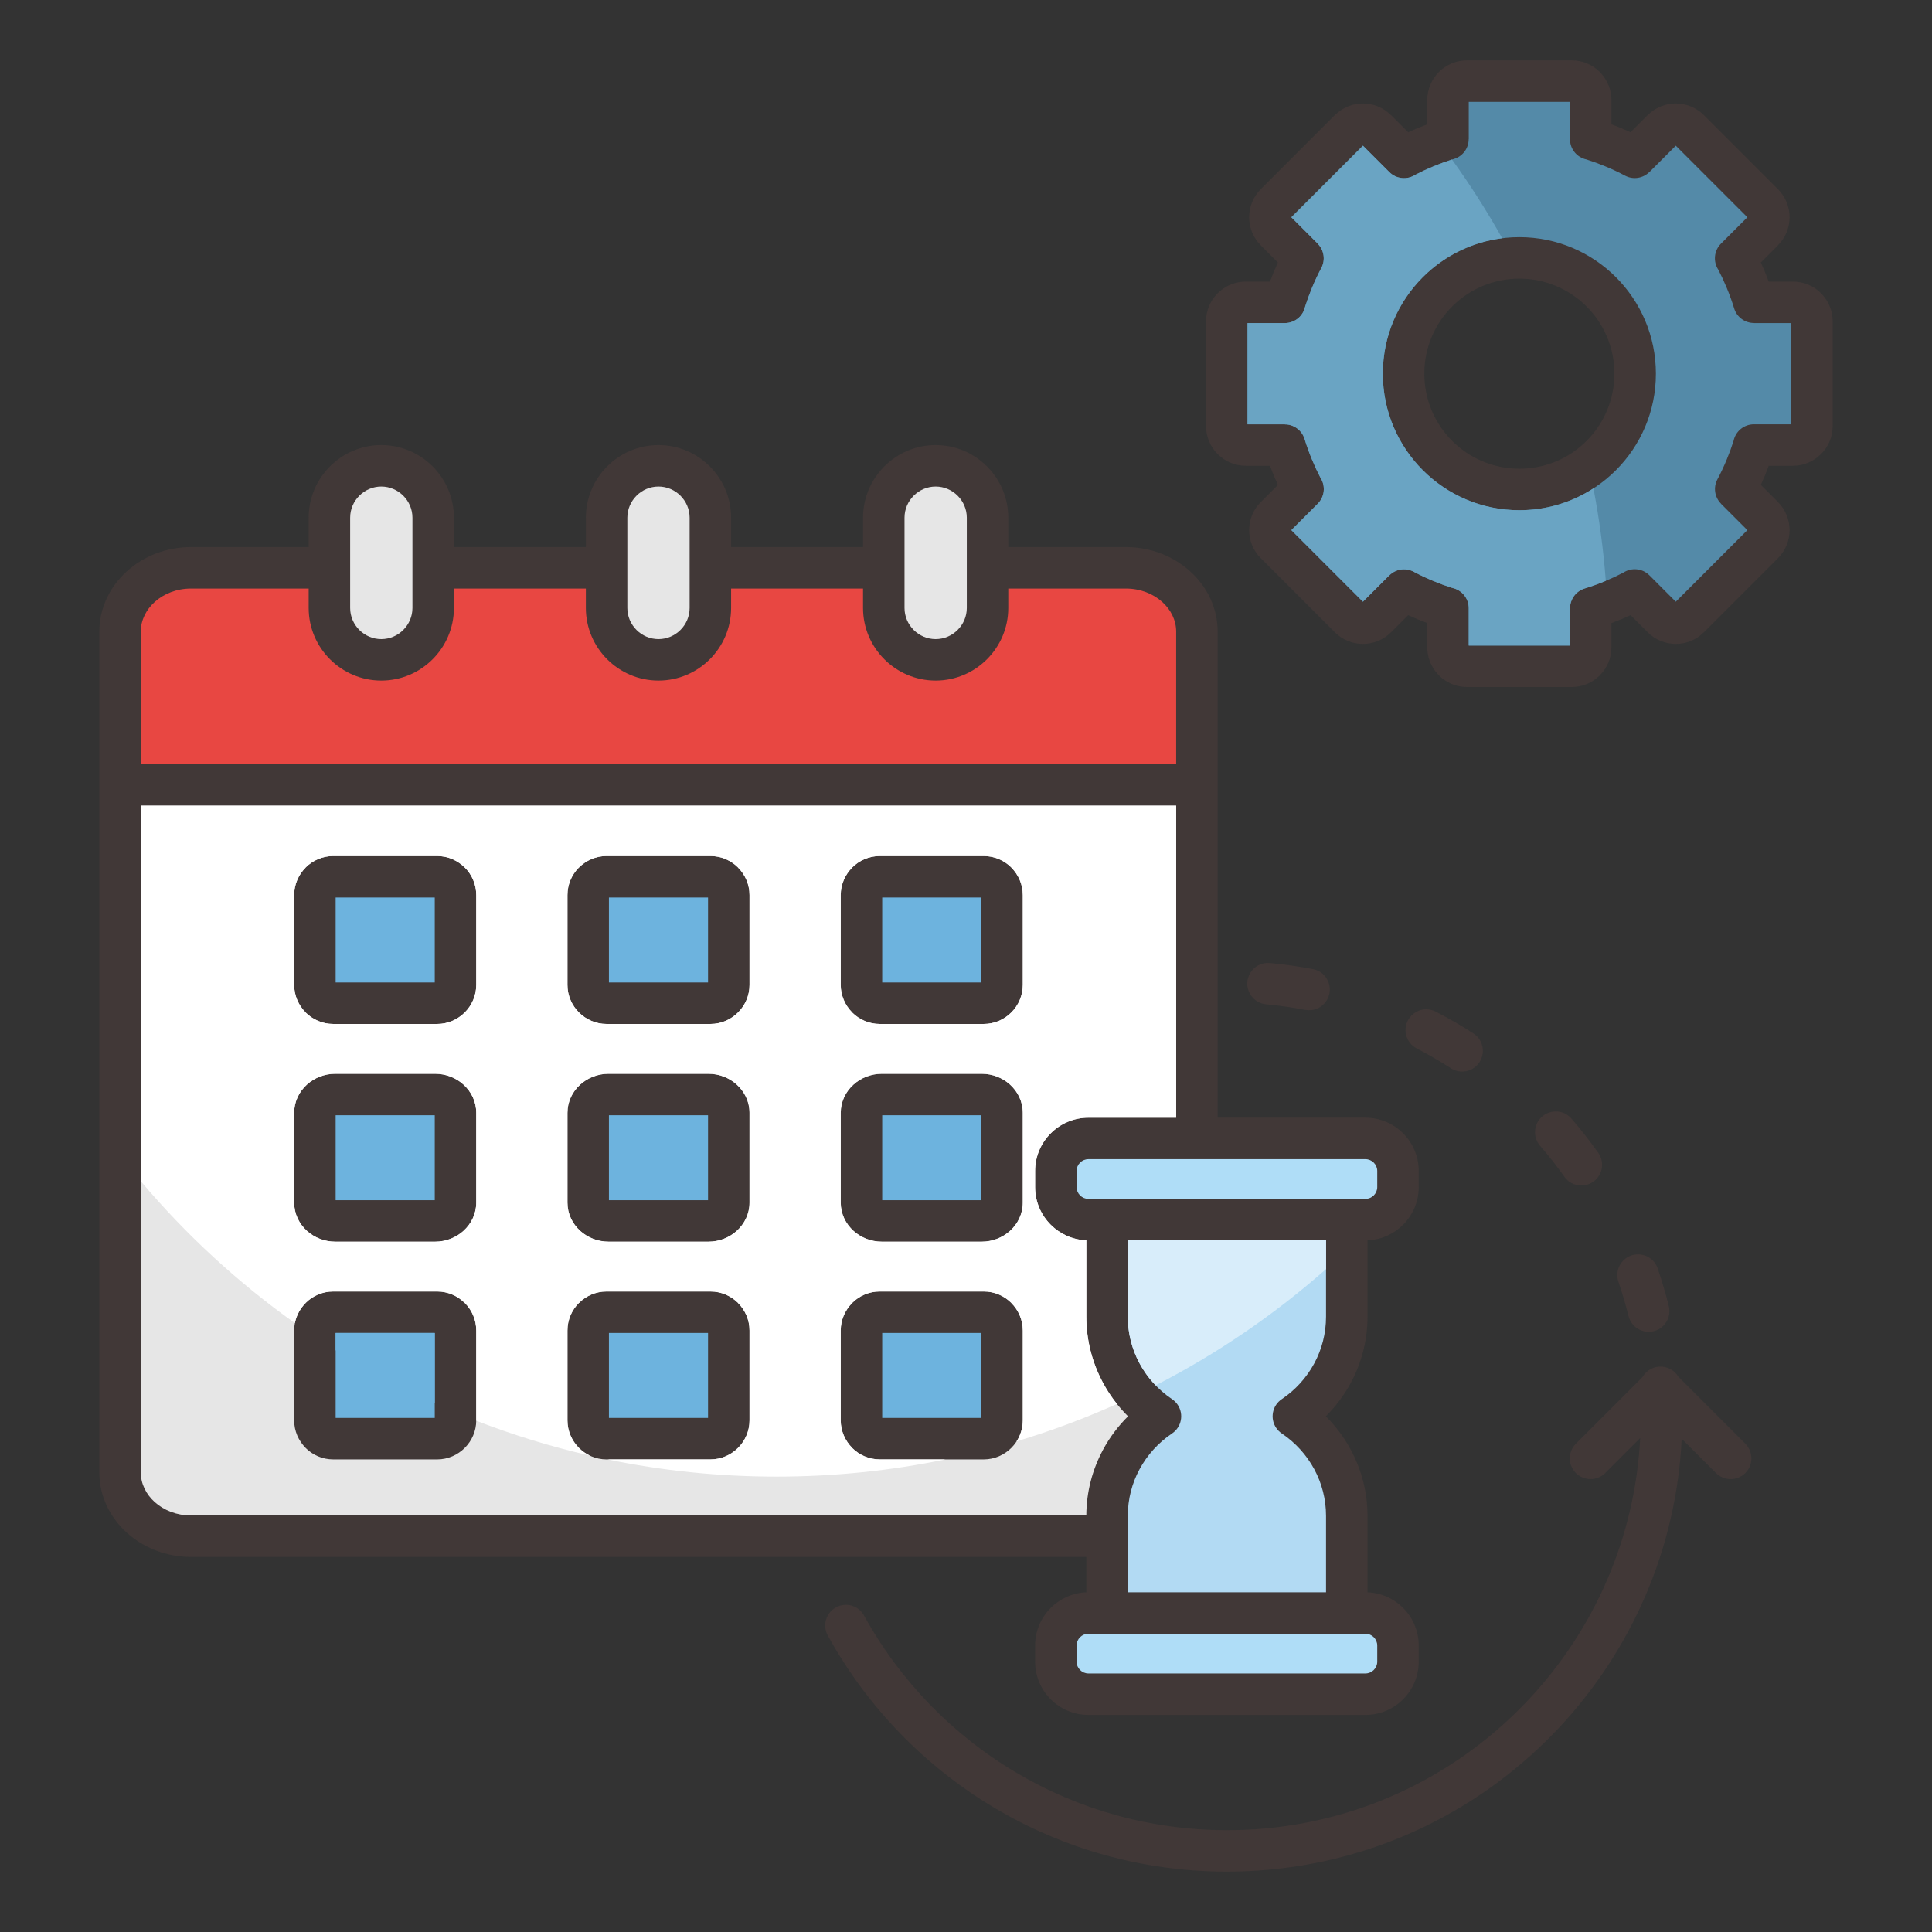 <svg id="Layer_1" viewBox="0 0 512 512" xmlns="http://www.w3.org/2000/svg" data-name="Layer 1"><rect x="0" y="0" width="512" height="512" fill="#333333" stroke="none"/><g fill-rule="evenodd"><path d="m388.752 16c-2.896 0-5.525 1.18-7.428 3.08-1.902 1.91-3.083 4.53-3.083 7.43v6.436c-.875.32-1.728.653-2.56.998-.833.345-1.669.712-2.507 1.102l-4.551-4.551-.01.011-.011-.011c-2.049-2.048-4.734-3.075-7.411-3.075-2.502 0-5.013.898-7.003 2.689-.148.12-.291.249-.429.386l-19.65 19.651c-2.048 2.048-3.073 4.742-3.073 7.431s1.025 5.383 3.074 7.432l4.55 4.55c-.39.84-.758 1.677-1.103 2.51-.345.831-.677 1.684-.997 2.557h-6.434c-2.681 0-5.137 1.023-6.998 2.696-.148.121-.292.25-.43.388-1.902 1.902-3.084 4.532-3.084 7.427v27.789c0 2.896 1.182 5.526 3.084 7.428l.01-.011.011.011c1.903 1.902 4.525 3.083 7.407 3.083h6.434c.321.876.654 1.73.999 2.562s.712 1.667 1.101 2.506l-4.55 4.55c-2.049 2.049-3.074 4.742-3.074 7.432s1.025 5.383 3.074 7.432l19.649 19.649c2.049 2.049 4.743 3.074 7.432 3.074s5.384-1.025 7.432-3.074l4.551-4.55c.84.39 1.677.758 2.512 1.104.83.344 1.682.677 2.555.997v6.433c0 2.681 1.022 5.137 2.696 6.998.12.149.249.292.387.43 1.903 1.903 4.532 3.084 7.428 3.084h27.789c2.896 0 5.525-1.181 7.427-3.084l-.01-.01.01-.011c1.902-1.903 3.084-4.525 3.084-7.407v-6.434c.875-.321 1.729-.654 2.56-.998.832-.345 1.668-.713 2.507-1.102l4.551 4.551c2.048 2.048 4.743 3.073 7.431 3.073s5.383-1.025 7.432-3.074l19.65-19.649c2.049-2.049 3.073-4.743 3.073-7.432s-1.024-5.383-3.073-7.432l-4.551-4.551c.391-.84.759-1.677 1.105-2.511.344-.831.676-1.682.996-2.556h6.434c2.865 0 5.481-1.175 7.393-3.071l.035-.033c1.907-1.914 3.087-4.535 3.087-7.407v-27.789c0-2.664-1.02-5.114-2.688-6.982-.124-.154-.257-.302-.399-.445-1.903-1.903-4.532-3.084-7.428-3.084h-6.434c-.321-.875-.654-1.728-.999-2.56s-.712-1.668-1.102-2.507l4.551-4.55-.011-.011c2.056-2.061 3.084-4.75 3.084-7.421 0-2.689-1.024-5.383-3.073-7.432l-19.65-19.65c-2.048-2.048-4.743-3.075-7.432-3.075-2.502 0-5.012.898-7.003 2.689-.148.12-.291.249-.428.386l-4.551 4.551c-.84-.39-1.676-.758-2.51-1.104-.831-.344-1.683-.676-2.557-.997v-6.435c0-2.66-1.016-5.11-2.684-6.98-.124-.16-.257-.3-.4-.45-1.902-1.9-4.531-3.08-7.427-3.08h-27.789zm31.707 65.22c4.557 4.558 7.377 10.856 7.377 17.812s-2.82 13.254-7.377 17.811c-4.558 4.558-10.856 7.377-17.812 7.377s-13.254-2.819-17.811-7.377c-4.558-4.557-7.377-10.855-7.377-17.811s2.819-13.254 7.377-17.812 10.855-7.377 17.811-7.377 13.254 2.82 17.812 7.377z" fill="#413837"/><path d="m362.404 421.976c3.672.139 6.994 1.695 9.43 4.13 2.555 2.555 4.141 6.085 4.141 9.971v4.285c0 3.886-1.586 7.415-4.141 9.97s-6.084 4.142-9.971 4.142h-73.439c-3.886 0-7.415-1.587-9.97-4.142-2.556-2.554-4.142-6.084-4.142-9.97v-4.285c0-3.886 1.586-7.415 4.142-9.97 2.436-2.436 5.757-3.992 9.43-4.131v-9.371h-237.282c-6.563 0-12.563-2.443-16.94-6.379-4.531-4.075-7.344-9.74-7.344-16.012v-222.842c0-6.272 2.813-11.938 7.344-16.012 4.377-3.937 10.376-6.38 16.94-6.38h31.2v-7.789c0-5.298 2.164-10.111 5.649-13.596 3.485-3.486 8.299-5.649 13.596-5.649s10.112 2.163 13.598 5.649c3.485 3.485 5.649 8.298 5.649 13.596v7.789h34.964v-7.789c0-5.298 2.163-10.111 5.649-13.596 3.485-3.486 8.298-5.649 13.596-5.649s10.112 2.163 13.597 5.649c3.486 3.485 5.649 8.298 5.649 13.596v7.789h34.965v-7.789c0-5.298 2.163-10.111 5.649-13.596 3.485-3.486 8.298-5.649 13.596-5.649s10.112 2.163 13.597 5.649c3.486 3.485 5.649 8.298 5.649 13.596v7.789h31.2c6.564 0 12.563 2.443 16.94 6.38 4.531 4.074 7.344 9.74 7.344 16.012v128.826h39.175c3.887 0 7.416 1.587 9.971 4.141 2.555 2.555 4.141 6.085 4.141 9.971v4.285c0 3.886-1.586 7.415-4.141 9.97-2.436 2.436-5.758 3.992-9.43 4.131v20.231c0 6.306-1.6 12.275-4.415 17.522-1.762 3.283-4.007 6.278-6.639 8.887 2.632 2.609 4.877 5.604 6.639 8.888 2.815 5.246 4.415 11.215 4.415 17.521v20.231z" fill="#413837"/><path d="m101.048 128.938c-2.265 0-4.327.93-5.825 2.428s-2.428 3.561-2.428 5.825v23.925c0 2.264.93 4.326 2.428 5.824s3.56 2.429 5.824 2.429 4.328-.931 5.826-2.429 2.428-3.56 2.428-5.824v-23.925c0-2.264-.93-4.327-2.428-5.825s-3.561-2.428-5.825-2.428z" fill="#e6e6e6"/><path d="m174.504 128.938c-2.265 0-4.328.93-5.826 2.428s-2.428 3.561-2.428 5.825v23.925c0 2.264.93 4.326 2.428 5.824s3.561 2.429 5.825 2.429 4.328-.931 5.826-2.429 2.428-3.56 2.428-5.824v-23.925c0-2.264-.93-4.327-2.428-5.825s-3.561-2.428-5.825-2.428z" fill="#e6e6e6"/><path d="m247.96 128.938c-2.265 0-4.328.93-5.826 2.428s-2.428 3.561-2.428 5.825v23.925c0 2.264.93 4.326 2.428 5.824s3.561 2.429 5.825 2.429 4.328-.931 5.826-2.429 2.428-3.56 2.428-5.824v-23.925c0-2.264-.93-4.327-2.428-5.825s-3.561-2.428-5.825-2.428z" fill="#e6e6e6"/><path d="m267.205 155.972h31.2c3.77 0 7.165 1.358 9.598 3.546 2.279 2.049 3.693 4.833 3.693 7.854v35.145h-274.385v-35.145c0-3.021 1.415-5.804 3.694-7.854 2.432-2.188 5.828-3.546 9.597-3.546h31.2v5.144c0 5.297 2.164 10.111 5.649 13.596s8.298 5.649 13.597 5.649 10.111-2.164 13.597-5.649c3.485-3.485 5.649-8.299 5.649-13.596v-5.144h34.964v5.144c0 5.297 2.163 10.111 5.649 13.596 3.485 3.485 8.298 5.649 13.597 5.649s10.111-2.164 13.596-5.649c3.486-3.485 5.649-8.299 5.649-13.596v-5.144h34.965v5.144c0 5.297 2.163 10.111 5.649 13.596 3.485 3.485 8.298 5.649 13.597 5.649s10.111-2.164 13.596-5.649c3.486-3.485 5.649-8.299 5.649-13.596z" fill="#e84742"/><path d="m361.864 307.191h-73.439c-.852 0-1.631.352-2.199.92s-.92 1.347-.92 2.199v4.285c0 .852.352 1.631.92 2.198.568.568 1.347.921 2.199.921h73.439c.853 0 1.632-.353 2.2-.92.567-.568.92-1.347.92-2.199v-4.285c0-.852-.353-1.631-.92-2.199-.568-.568-1.347-.92-2.2-.92z" fill="#afddf7"/><path d="m288.424 296.198c-3.886 0-7.415 1.587-9.97 4.142-2.556 2.555-4.142 6.084-4.142 9.97v4.285c0 3.886 1.586 7.415 4.142 9.97 2.436 2.436 5.757 3.991 9.43 4.131v20.231c0 6.306 1.599 12.275 4.414 17.521 1.762 3.284 4.008 6.279 6.64 8.888-2.632 2.609-4.878 5.604-6.64 8.888-2.795 5.21-4.392 11.132-4.414 17.389h-237.282c-3.769 0-7.165-1.358-9.598-3.546-2.278-2.049-3.693-4.832-3.693-7.853v-176.704h274.385v82.688h-23.271zm-200.12 46.06c-2.851 0-5.439 1.162-7.312 3.035l.011.011c-1.88 1.884-3.046 4.469-3.046 7.3v23.805c0 2.831 1.166 5.417 3.046 7.301l-.011.011c1.873 1.872 4.461 3.035 7.312 3.035h27.558c2.837 0 5.426-1.171 7.311-3.057 1.872-1.872 3.035-4.453 3.035-7.29v-23.805c0-2.851-1.163-5.439-3.035-7.311l-.011.011c-1.884-1.88-4.468-3.046-7.3-3.046zm72.421 0c-2.836 0-5.417 1.162-7.29 3.035h-.021c-1.873 1.872-3.035 4.461-3.035 7.311v23.805c0 2.827 1.162 5.407 3.035 7.29l.021.022c1.884 1.873 4.464 3.035 7.29 3.035h27.559c2.836 0 5.425-1.171 7.31-3.057 1.873-1.872 3.035-4.453 3.035-7.29v-23.805c0-2.836-1.162-5.417-3.034-7.29v-.021c-1.873-1.873-4.461-3.035-7.311-3.035zm72.422 0c-2.851 0-5.439 1.162-7.312 3.035l.011.011c-1.88 1.884-3.046 4.469-3.046 7.3v23.805c0 2.831 1.166 5.417 3.046 7.301l-.011.011c1.873 1.872 4.461 3.035 7.312 3.035h27.558c2.837 0 5.426-1.171 7.311-3.057 1.872-1.872 3.035-4.453 3.035-7.29v-23.805c0-2.836-1.163-5.417-3.035-7.29v-.021c-1.872-1.873-4.46-3.035-7.311-3.035zm.541-57.7c-2.88 0-5.53 1.088-7.479 2.841-2.103 1.891-3.409 4.545-3.409 7.504v23.808c0 2.959 1.306 5.612 3.409 7.504 1.949 1.753 4.599 2.841 7.479 2.841h26.474c2.88 0 5.531-1.088 7.48-2.841 2.103-1.892 3.409-4.545 3.409-7.504v-23.808c0-2.958-1.306-5.613-3.409-7.504-1.949-1.753-4.6-2.841-7.48-2.841zm-72.421 0c-2.88 0-5.53 1.088-7.48 2.841-2.102 1.891-3.408 4.545-3.408 7.504v23.808c0 2.959 1.306 5.612 3.408 7.504 1.95 1.753 4.6 2.841 7.48 2.841h26.474c2.88 0 5.53-1.088 7.48-2.841 2.102-1.892 3.408-4.545 3.408-7.504v-23.808c0-2.959-1.306-5.613-3.408-7.504-1.95-1.753-4.6-2.841-7.48-2.841zm-72.421 0c-2.881 0-5.531 1.088-7.48 2.841-2.103 1.891-3.409 4.546-3.409 7.504v23.808c0 2.958 1.306 5.612 3.409 7.504 1.949 1.752 4.6 2.841 7.48 2.841h26.473c2.881 0 5.531-1.089 7.48-2.841 2.103-1.892 3.409-4.546 3.409-7.504v-23.808c0-2.958-1.306-5.613-3.409-7.504-1.949-1.753-4.599-2.841-7.48-2.841zm144.301-57.7c-2.851 0-5.439 1.163-7.312 3.035l.011.011c-1.88 1.885-3.046 4.47-3.046 7.3v23.806c0 2.831 1.166 5.416 3.046 7.3l-.011.011c1.873 1.873 4.461 3.035 7.312 3.035h27.558c2.837 0 5.426-1.171 7.311-3.056 1.872-1.873 3.035-4.454 3.035-7.29v-23.806c0-2.836-1.163-5.417-3.035-7.289v-.022c-1.872-1.872-4.46-3.035-7.311-3.035zm-72.422 0c-2.836 0-5.417 1.163-7.29 3.035h-.021c-1.873 1.873-3.035 4.461-3.035 7.311v23.806c0 2.826 1.162 5.406 3.035 7.29l.021.021c1.884 1.873 4.464 3.035 7.29 3.035h27.559c2.836 0 5.425-1.171 7.31-3.056 1.873-1.873 3.035-4.454 3.035-7.29v-23.806c0-2.836-1.162-5.417-3.034-7.289v-.022c-1.873-1.872-4.461-3.035-7.311-3.035zm-72.421 0c-2.851 0-5.439 1.163-7.312 3.035l.011.011c-1.88 1.885-3.046 4.47-3.046 7.3v23.806c0 2.831 1.166 5.416 3.046 7.3l-.011.011c1.873 1.873 4.461 3.035 7.312 3.035h27.558c2.837 0 5.426-1.171 7.311-3.056 1.872-1.873 3.035-4.454 3.035-7.29v-23.806c0-2.85-1.163-5.438-3.035-7.311l-.011.011c-1.884-1.879-4.468-3.046-7.3-3.046z" fill="#e6e6e6"/><path d="m288.424 296.198c-3.886 0-7.415 1.587-9.97 4.142-2.556 2.555-4.142 6.084-4.142 9.97v4.285c0 3.886 1.586 7.415 4.142 9.97 2.436 2.436 5.757 3.991 9.43 4.131v20.231c0 6.306 1.599 12.275 4.414 17.521 1.063 1.982 2.303 3.858 3.697 5.608-8.584 3.856-17.462 7.169-26.586 9.916 1.037-1.609 1.641-3.52 1.641-5.564v-23.805c0-2.836-1.163-5.417-3.035-7.29v-.021c-1.872-1.873-4.46-3.035-7.311-3.035h-27.558c-2.851 0-5.439 1.162-7.312 3.035l.011.011c-1.88 1.884-3.046 4.469-3.046 7.3v23.805c0 2.831 1.166 5.417 3.046 7.301l-.011.011c1.873 1.872 4.461 3.035 7.312 3.035h17.417c-14.462 2.99-29.445 4.559-44.794 4.559s-30.331-1.57-44.794-4.559h27.307c2.836 0 5.425-1.171 7.31-3.057 1.873-1.872 3.035-4.453 3.035-7.29v-23.805c0-2.836-1.162-5.417-3.034-7.29v-.021c-1.873-1.873-4.461-3.035-7.311-3.035h-27.559c-2.836 0-5.417 1.162-7.29 3.035h-.021c-1.873 1.872-3.035 4.461-3.035 7.311v23.805c0 2.827 1.162 5.407 3.035 7.29l.021.022c.822.818 1.778 1.5 2.828 2.009-10.314-2.37-20.35-5.466-30.055-9.225v-.096s0-23.805 0-23.805c0-2.851-1.163-5.439-3.035-7.311l-.011.011c-1.884-1.88-4.468-3.046-7.3-3.046h-27.558c-2.851 0-5.439 1.162-7.312 3.035l.011.011c-1.433 1.436-2.451 3.28-2.854 5.329-15.148-10.775-28.866-23.428-40.838-37.602v-99.521h274.385v82.688h-23.271zm-54.736-11.64c-2.88 0-5.53 1.088-7.479 2.841-2.103 1.891-3.409 4.545-3.409 7.504v23.808c0 2.959 1.306 5.612 3.409 7.504 1.949 1.753 4.599 2.841 7.479 2.841h26.474c2.88 0 5.531-1.088 7.48-2.841 2.103-1.892 3.409-4.545 3.409-7.504v-23.808c0-2.958-1.306-5.613-3.409-7.504-1.949-1.753-4.6-2.841-7.48-2.841zm-72.421 0c-2.88 0-5.53 1.088-7.48 2.841-2.102 1.891-3.408 4.545-3.408 7.504v23.808c0 2.959 1.306 5.612 3.408 7.504 1.95 1.753 4.6 2.841 7.48 2.841h26.474c2.88 0 5.53-1.088 7.48-2.841 2.102-1.892 3.408-4.545 3.408-7.504v-23.808c0-2.959-1.306-5.613-3.408-7.504-1.95-1.753-4.6-2.841-7.48-2.841zm-72.421 0c-2.881 0-5.531 1.088-7.48 2.841-2.103 1.891-3.409 4.546-3.409 7.504v23.808c0 2.958 1.306 5.612 3.409 7.504 1.949 1.752 4.6 2.841 7.48 2.841h26.473c2.881 0 5.531-1.089 7.48-2.841 2.103-1.892 3.409-4.546 3.409-7.504v-23.808c0-2.958-1.306-5.613-3.409-7.504-1.949-1.753-4.599-2.841-7.48-2.841zm144.301-57.7c-2.851 0-5.439 1.163-7.312 3.035l.011.011c-1.88 1.885-3.046 4.47-3.046 7.3v23.806c0 2.831 1.166 5.416 3.046 7.3l-.011.011c1.873 1.873 4.461 3.035 7.312 3.035h27.558c2.837 0 5.426-1.171 7.311-3.056 1.872-1.873 3.035-4.454 3.035-7.29v-23.806c0-2.836-1.163-5.417-3.035-7.289v-.022c-1.872-1.872-4.46-3.035-7.311-3.035zm-72.422 0c-2.836 0-5.417 1.163-7.29 3.035h-.021c-1.873 1.873-3.035 4.461-3.035 7.311v23.806c0 2.826 1.162 5.406 3.035 7.29l.021.021c1.884 1.873 4.464 3.035 7.29 3.035h27.559c2.836 0 5.425-1.171 7.31-3.056 1.873-1.873 3.035-4.454 3.035-7.29v-23.806c0-2.836-1.162-5.417-3.034-7.289v-.022c-1.873-1.872-4.461-3.035-7.311-3.035zm-72.421 0c-2.851 0-5.439 1.163-7.312 3.035l.011.011c-1.88 1.885-3.046 4.47-3.046 7.3v23.806c0 2.831 1.166 5.416 3.046 7.3l-.011.011c1.873 1.873 4.461 3.035 7.312 3.035h27.558c2.837 0 5.426-1.171 7.311-3.056 1.872-1.873 3.035-4.454 3.035-7.29v-23.806c0-2.85-1.163-5.438-3.035-7.311l-.011.011c-1.884-1.879-4.468-3.046-7.3-3.046z" fill="#fff"/><path d="m361.864 432.958h-73.439c-.852 0-1.631.353-2.199.92-.568.568-.92 1.347-.92 2.199v4.285c0 .852.352 1.631.92 2.198.568.568 1.347.921 2.199.921h73.439c.853 0 1.632-.353 2.2-.92.567-.568.92-1.347.92-2.199v-4.285c0-.852-.353-1.631-.92-2.199-.568-.567-1.347-.92-2.2-.92z" fill="#afddf7"/><path d="m298.876 421.965h52.536v-20.22c0-4.465-1.118-8.662-3.084-12.326-2.049-3.82-5.005-7.08-8.569-9.484-.607-.392-1.146-.912-1.574-1.55-1.683-2.514-1.01-5.917 1.503-7.601 3.596-2.408 6.577-5.686 8.64-9.531 1.966-3.664 3.084-7.862 3.084-12.326v-20.221h-52.536v20.221c0 4.464 1.117 8.662 3.083 12.326 2.05 3.82 5.006 7.08 8.569 9.484.607.392 1.146.912 1.574 1.55 1.684 2.514 1.011 5.917-1.503 7.601-3.595 2.408-6.577 5.686-8.64 9.531-1.966 3.664-3.083 7.861-3.083 12.326z" fill="#b2daf3"/><path d="m351.413 336.33v-7.624h-52.536v20.221c0 4.464 1.117 8.662 3.083 12.326 1.157 2.157 2.604 4.135 4.285 5.881 16.349-8.389 31.506-18.768 45.168-30.804z" fill="#d8edfa"/><path d="m345.888 267.622c4.08.756 7.503-3.062 6.275-7.037-.624-1.951-2.207-3.371-4.22-3.761-3.777-.724-7.564-1.252-11.393-1.62-4.536-.4-7.575 4.515-5.17 8.391.927 1.459 2.42 2.388 4.144 2.553 3.483.336 6.926.815 10.364 1.474z" fill="#413837"/><path d="m384.503 283.1c2.105 1.355 4.871 1.119 6.708-.584 2.633-2.442 2.263-6.715-.757-8.658-3.219-2.087-6.56-4.003-9.963-5.771-4.133-2.101-8.817 1.46-7.899 6.015.354 1.636 1.373 2.98 2.859 3.754 3.093 1.608 6.127 3.348 9.052 5.244z" fill="#413837"/><path d="m414.6 311.874c2.725 3.781 8.58 2.705 9.791-1.809.406-1.611.112-3.223-.847-4.582-2.228-3.129-4.594-6.145-7.107-9.051-2.956-3.383-8.474-2.01-9.506 2.37-.391 1.744.045 3.48 1.206 4.838 2.286 2.641 4.437 5.388 6.463 8.234z" fill="#413837"/><path d="m431.579 348.773c.837 3.373 4.573 5.134 7.709 3.632 2.353-1.127 3.587-3.752 2.959-6.285-.852-3.388-1.826-6.698-2.957-10.004-1.436-4.118-6.821-5.017-9.526-1.593-1.154 1.493-1.47 3.39-.865 5.177 1.025 2.995 1.91 6.003 2.68 9.073z" fill="#413837"/><path d="m416.059 26.99h-26.826v9.888h-.021c0 2.349-1.522 4.522-3.886 5.238-1.773.539-3.588 1.195-5.437 1.961-1.707.708-3.319 1.459-4.828 2.249-2.13 1.384-5.008 1.142-6.876-.726l-6.994-6.993-18.97 18.97 6.994 6.993-.014.014c1.66 1.659 2.12 4.27.958 6.449-.87 1.629-1.695 3.379-2.469 5.244-.7 1.69-1.308 3.352-1.819 4.98-.523 2.491-2.732 4.362-5.379 4.362h-9.885v26.826h9.885v.021c2.349-.001 4.522 1.522 5.238 3.886.539 1.774 1.196 3.589 1.962 5.438.708 1.707 1.458 3.317 2.249 4.827 1.383 2.13 1.142 5.008-.726 6.876l-6.994 6.994 18.97 18.97 6.994-6.994.014.014c1.659-1.66 4.27-2.12 6.448-.958 1.63.871 3.381 1.696 5.247 2.47 1.689.7 3.35 1.308 4.977 1.818 2.491.523 4.362 2.732 4.362 5.379v9.885h26.826v-9.885h.022c-.001-2.349 1.522-4.522 3.886-5.238 1.773-.54 3.588-1.195 5.437-1.962 1.708-.707 3.319-1.459 4.829-2.249 2.13-1.383 5.007-1.141 6.875.726l6.993 6.994 18.97-18.97-6.993-6.994.014-.014c-1.661-1.659-2.12-4.27-.959-6.448.871-1.63 1.697-3.38 2.47-5.246.7-1.689 1.308-3.35 1.819-4.977.522-2.492 2.732-4.363 5.379-4.363h9.885v-26.826h-9.886v-.022c-2.349.001-4.521-1.522-5.238-3.886-.539-1.773-1.195-3.588-1.961-5.437-.708-1.707-1.459-3.318-2.25-4.828-1.383-2.13-1.141-5.008.726-6.875l6.994-6.994-18.97-18.97-6.993 6.993-.014-.014c-1.659 1.661-4.27 2.121-6.448.959-1.63-.871-3.38-1.696-5.245-2.469-1.689-.7-3.352-1.308-4.979-1.819-2.492-.523-4.363-2.732-4.363-5.379zm-13.413 35.861c9.991 0 19.036 4.05 25.583 10.598 6.548 6.547 10.598 15.593 10.598 25.583s-4.05 19.035-10.598 25.583c-6.547 6.547-15.593 10.598-25.583 10.598s-19.035-4.051-25.583-10.598c-6.547-6.548-10.598-15.593-10.598-25.583s4.051-19.036 10.598-25.583c6.548-6.548 15.593-10.598 25.583-10.598z" fill="#548aa8"/><path d="m384.796 42.281c-1.604.506-3.242 1.107-4.907 1.797-1.707.708-3.319 1.459-4.828 2.249-2.13 1.384-5.008 1.142-6.876-.726l-6.994-6.993-18.97 18.97 6.994 6.993-.014.014c1.66 1.659 2.12 4.27.958 6.449-.87 1.629-1.695 3.379-2.469 5.244-.7 1.69-1.308 3.352-1.819 4.98-.523 2.491-2.732 4.362-5.379 4.362h-9.885v26.826h9.885v.021c2.349-.001 4.522 1.522 5.238 3.886.539 1.774 1.196 3.589 1.962 5.438.708 1.707 1.458 3.317 2.249 4.827 1.383 2.13 1.142 5.008-.726 6.876l-6.994 6.994 18.97 18.97 6.994-6.994.014.014c1.659-1.66 4.27-2.12 6.448-.958 1.63.871 3.381 1.696 5.247 2.47 1.689.7 3.35 1.308 4.977 1.818 2.491.523 4.362 2.732 4.362 5.379v9.885h26.826v-9.885h.022c-.001-2.349 1.522-4.522 3.886-5.238 1.773-.54 3.588-1.195 5.437-1.962l.149-.062c-.632-8.306-1.74-16.479-3.269-24.502-5.656 3.663-12.4 5.791-19.639 5.791-9.99 0-19.035-4.051-25.583-10.598-6.547-6.548-10.598-15.593-10.598-25.583s4.051-19.036 10.598-25.583c5.537-5.537 12.859-9.288 21.029-10.314-4.05-7.211-8.488-14.174-13.296-20.855z" fill="#6aa4c3"/><path d="m425.397 390.371c-2.146 2.146-5.626 2.146-7.772 0-2.146-2.145-2.146-5.625 0-7.771l17.662-17.662c.883-1.556 2.509-2.649 4.428-2.77 2.131-.133 4.053.967 5.069 2.687l17.745 17.745c2.146 2.146 2.146 5.626 0 7.771-2.146 2.146-5.626 2.146-7.772 0l-9.09-9.09c-1.428 29.365-13.432 56.158-32.393 76.452-20.231 21.652-48.385 35.907-80.066 37.997-2.767.18-5.457.27-8.064.27-22.382 0-43.354-6.11-61.34-16.745-18.604-11.004-33.998-26.863-44.437-45.833-1.458-2.656-.487-5.992 2.169-7.45 2.655-1.459 5.991-.488 7.45 2.168 9.49 17.245 23.485 31.663 40.4 41.669 16.326 9.656 35.387 15.201 55.758 15.201 2.585 0 5.043-.08 7.377-.23 28.772-1.899 54.344-14.848 72.723-34.519 17.159-18.364 28.047-42.591 29.424-69.161z" fill="#413837"/></g><path d="m88.95 237.851h26.265v22.513h-26.265z" fill="#6db3de"/><path d="m161.371 237.851h26.266v22.513h-26.266z" fill="#6db3de"/><path d="m233.793 237.851h26.265v22.513h-26.265z" fill="#6db3de"/><path d="m88.95 295.551h26.265v22.512h-26.265z" fill="#6db3de"/><path d="m161.371 295.551h26.266v22.512h-26.266z" fill="#6db3de"/><path d="m88.95 353.25h26.265v22.513h-26.265z" fill="#6db3de"/><path d="m115.215 353.25h-26.265v4.579c8.395 5.257 17.162 9.975 26.265 14.083z" fill="#6db3de" fill-rule="evenodd"/><path d="m161.371 353.25h26.266v22.513h-26.266z" fill="#6db3de"/><path d="m233.793 353.25h26.265v22.513h-26.265z" fill="#6db3de"/><path d="m233.793 295.551h26.265v22.512h-26.265z" fill="#6db3de"/></svg>
